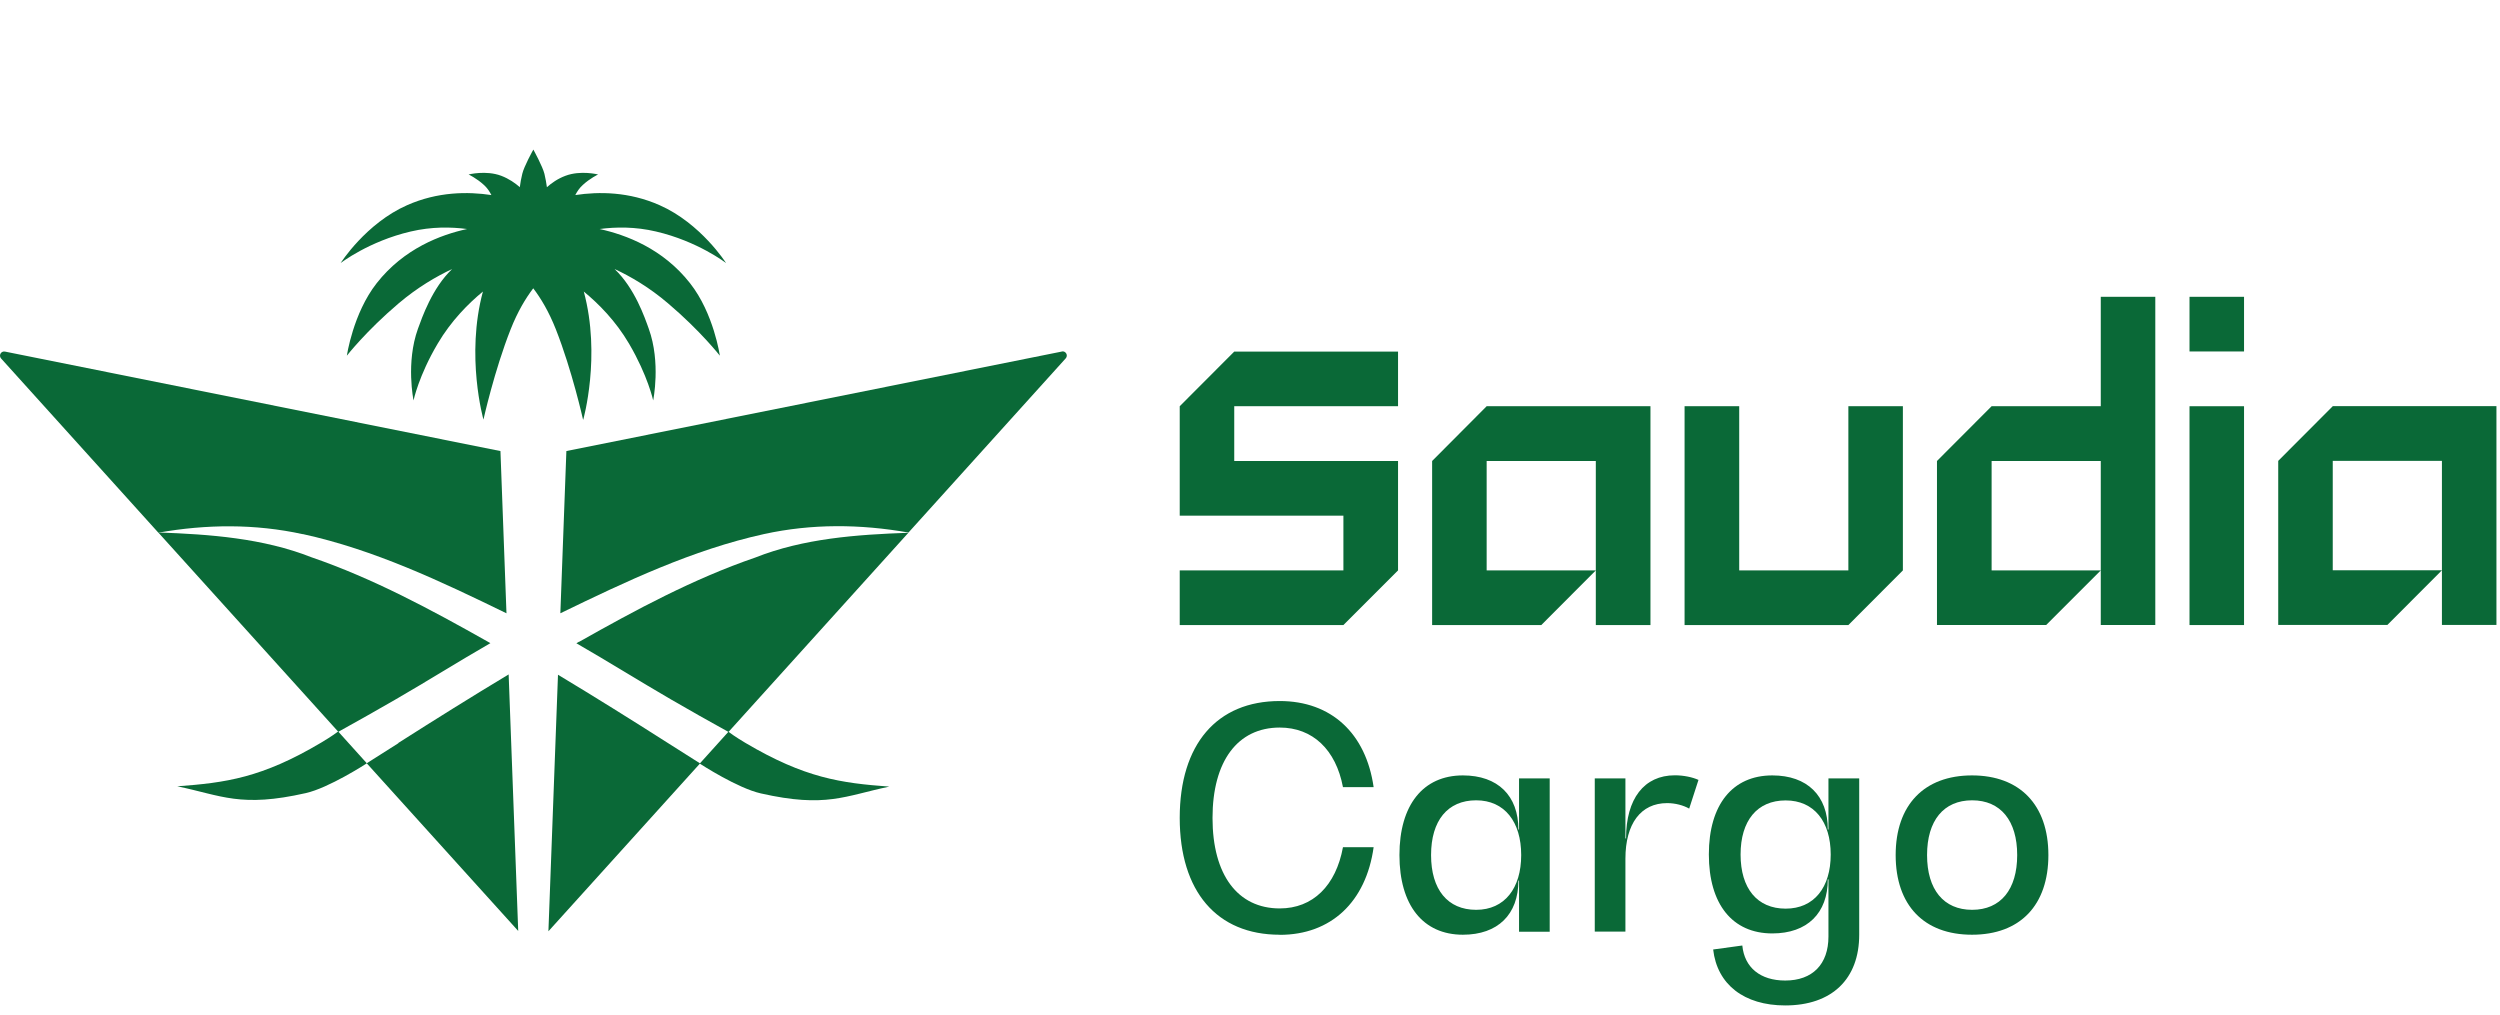 <svg xmlns="http://www.w3.org/2000/svg" width="234" height="95" viewBox="0 0 234 95" fill="none"><path d="M115.525 32.908H130.857V38.023H115.525V43.149H130.857V53.389L125.743 58.505H110.422V53.389H125.743V48.264H110.422V38.023L115.525 32.908Z" fill="#0A6937"></path><path d="M134.047 43.149V58.505H144.265L149.368 53.389H139.151V43.149H149.368V53.389V58.505H154.483V38.023H139.151L134.047 43.149Z" fill="#0A6937"></path><path d="M218.345 38.022L213.242 43.137V58.493H223.46L228.564 53.378H218.345V43.137H228.564V58.493H233.667V38.012H218.345V38.022Z" fill="#0A6937"></path><path d="M196.632 38.022H186.415L181.301 43.147V58.503H191.519L196.632 53.388H186.415V43.147H196.632V53.388V58.503H201.736V27.781H196.632V38.022Z" fill="#0A6937"></path><path d="M173.007 53.389H162.79V38.023H157.676V58.505H173.007L178.11 53.389V38.023H173.007V53.389Z" fill="#0A6937"></path><path d="M210.042 27.781H204.938V32.897H210.042V27.781Z" fill="#0A6937"></path><path d="M210.042 38.023H204.938V58.505H210.042V38.023Z" fill="#0A6937"></path><path d="M37.291 69.562L34.331 71.439L31.674 68.493C33.466 67.494 35.258 66.495 37.029 65.466C39.999 63.751 42.918 61.915 45.898 60.2C45.807 60.149 45.727 60.099 45.636 60.048C40.341 57.062 34.935 54.146 29.147 52.158C24.617 50.373 19.644 50.01 14.812 49.838L31.644 68.473C31.563 68.533 31.01 68.947 30.073 69.502C24.507 72.811 21.124 73.265 16.594 73.598C20.762 74.466 22.523 75.616 28.624 74.234C30.768 73.75 34.211 71.53 34.331 71.449L48.505 87.138L47.609 63.126C44.136 65.214 40.704 67.363 37.281 69.542L37.291 69.562Z" fill="#0A6937"></path><path d="M28.34 49.989C35.034 51.452 41.276 54.418 47.406 57.405L46.842 42.22L0.466 32.908C0.093 32.837 -0.148 33.271 0.103 33.554L14.821 49.858C19.32 49.061 23.87 49.021 28.34 49.999V49.989Z" fill="#0A6937"></path><path d="M99.379 32.907L53.013 42.219L52.449 57.403C58.58 54.427 64.821 51.461 71.515 49.988C75.985 49.009 80.525 49.049 85.035 49.846L99.752 33.542C100.004 33.26 99.752 32.826 99.39 32.896L99.379 32.907Z" fill="#0A6937"></path><path d="M54.593 39.274C54.593 39.274 56.274 33.331 54.643 27.288C56.002 28.407 57.623 30.022 58.881 32.171C60.643 35.178 61.136 37.478 61.136 37.478C61.136 37.478 61.871 33.947 60.724 30.768C60.351 29.729 59.415 26.975 57.522 25.179C59.002 25.865 60.764 26.884 62.545 28.407C65.576 30.98 67.377 33.291 67.377 33.291C67.377 33.291 66.814 29.336 64.589 26.511C62.042 23.262 58.589 21.981 56.123 21.436C57.663 21.234 59.465 21.214 61.398 21.668C65.334 22.586 67.961 24.624 67.961 24.624C67.961 24.624 65.606 20.911 61.74 19.206C58.871 17.935 56.053 17.925 53.848 18.258C54.029 17.905 54.251 17.582 54.543 17.319C55.217 16.694 55.982 16.331 55.982 16.331C55.982 16.331 54.351 15.917 52.932 16.452C52.197 16.724 51.623 17.138 51.191 17.521C51.14 17.128 51.06 16.714 50.959 16.27C50.788 15.584 49.992 14.131 49.922 14C49.852 14.121 49.046 15.584 48.885 16.27C48.774 16.714 48.704 17.128 48.654 17.521C48.221 17.138 47.647 16.734 46.912 16.452C45.493 15.917 43.862 16.331 43.862 16.331C43.862 16.331 44.627 16.694 45.302 17.319C45.593 17.582 45.815 17.905 45.996 18.258C43.791 17.925 40.973 17.935 38.104 19.206C34.238 20.911 31.883 24.624 31.883 24.624C31.883 24.624 34.51 22.586 38.446 21.668C40.389 21.214 42.191 21.234 43.721 21.436C41.255 21.971 37.802 23.262 35.255 26.511C33.04 29.336 32.467 33.291 32.467 33.291C32.467 33.291 34.269 30.98 37.299 28.407C39.08 26.894 40.842 25.875 42.322 25.179C40.439 26.975 39.503 29.729 39.121 30.768C37.973 33.947 38.708 37.478 38.708 37.478C38.708 37.478 39.191 35.167 40.963 32.171C42.221 30.032 43.842 28.407 45.201 27.288C43.57 33.331 45.251 39.274 45.251 39.274C45.251 39.274 46.268 34.693 47.798 30.819C48.452 29.164 49.197 27.923 49.912 26.985C50.627 27.923 51.372 29.164 52.026 30.819C53.556 34.703 54.573 39.274 54.573 39.274H54.593Z" fill="#0A6937"></path><path d="M54.211 60.057C54.12 60.108 54.04 60.158 53.949 60.209C56.929 61.924 59.848 63.75 62.818 65.475C64.59 66.504 66.382 67.513 68.173 68.502L65.516 71.448L62.556 69.572C59.134 67.392 55.701 65.243 52.228 63.155L51.332 87.167L65.506 71.478C65.626 71.559 69.059 73.779 71.213 74.263C77.314 75.645 79.076 74.495 83.243 73.627C78.713 73.294 75.341 72.831 69.764 69.531C68.828 68.976 68.274 68.563 68.194 68.502L85.025 49.867C80.193 50.039 75.22 50.392 70.69 52.188C64.902 54.175 59.496 57.091 54.201 60.078L54.211 60.057Z" fill="#0A6937"></path><path d="M119.784 87.491C113.894 87.491 110.422 83.435 110.422 76.554C110.422 69.673 113.894 65.617 119.784 65.617C124.606 65.617 127.857 68.644 128.572 73.678H125.702C125.039 70.168 122.864 68.099 119.784 68.099C115.848 68.099 113.492 71.237 113.492 76.564C113.492 81.891 115.848 85.029 119.784 85.029C122.884 85.029 125.039 82.9 125.702 79.298H128.572C127.857 84.424 124.585 87.501 119.784 87.501V87.491Z" fill="#0A6937"></path><path d="M145.052 87.208H142.182V82.425H142.122C142.122 85.593 140.2 87.49 136.927 87.49C133.193 87.49 130.988 84.725 130.988 80.034C130.988 75.343 133.203 72.578 136.927 72.578C140.2 72.578 142.122 74.475 142.122 77.643H142.182V72.861H145.052V87.208ZM142.384 80.034C142.384 76.927 140.833 74.909 138.166 74.909C135.498 74.909 133.948 76.805 133.948 80.034C133.948 83.263 135.498 85.159 138.166 85.159C140.833 85.159 142.384 83.142 142.384 80.034Z" fill="#0A6937"></path><path d="M158.974 73.012L158.108 75.686C157.565 75.373 156.79 75.171 156.045 75.171C153.578 75.171 152.139 77.099 152.139 80.377V87.198H149.27V72.861H152.139V78.471H152.199C152.199 74.758 153.89 72.568 156.769 72.568C157.575 72.568 158.41 72.74 158.983 73.002L158.974 73.012Z" fill="#0A6937"></path><path d="M174.022 72.871V87.49C174.022 91.637 171.465 94.109 167.097 94.109C163.251 94.109 160.724 92.151 160.352 88.872L163.08 88.499C163.281 90.567 164.771 91.778 167.097 91.778C169.653 91.778 171.143 90.254 171.143 87.662V82.304H171.083C171.083 85.472 169.16 87.369 165.888 87.369C162.154 87.369 159.949 84.635 159.949 79.974C159.949 75.312 162.164 72.578 165.888 72.578C169.16 72.578 171.083 74.475 171.083 77.643H171.143V72.861H174.012L174.022 72.871ZM171.354 79.984C171.354 76.906 169.804 74.919 167.137 74.919C164.469 74.919 162.918 76.816 162.918 79.984C162.918 83.152 164.469 85.049 167.137 85.049C169.804 85.049 171.354 83.061 171.354 79.984Z" fill="#0A6937"></path><path d="M177.434 80.034C177.434 75.343 180.102 72.578 184.581 72.578C189.061 72.578 191.729 75.343 191.729 80.034C191.729 84.725 189.091 87.49 184.581 87.49C180.071 87.49 177.434 84.725 177.434 80.034ZM188.809 80.034C188.809 76.816 187.259 74.909 184.591 74.909C181.924 74.909 180.373 76.805 180.373 80.034C180.373 83.263 181.924 85.159 184.591 85.159C187.259 85.159 188.809 83.263 188.809 80.034Z" fill="#0A6937"></path></svg>